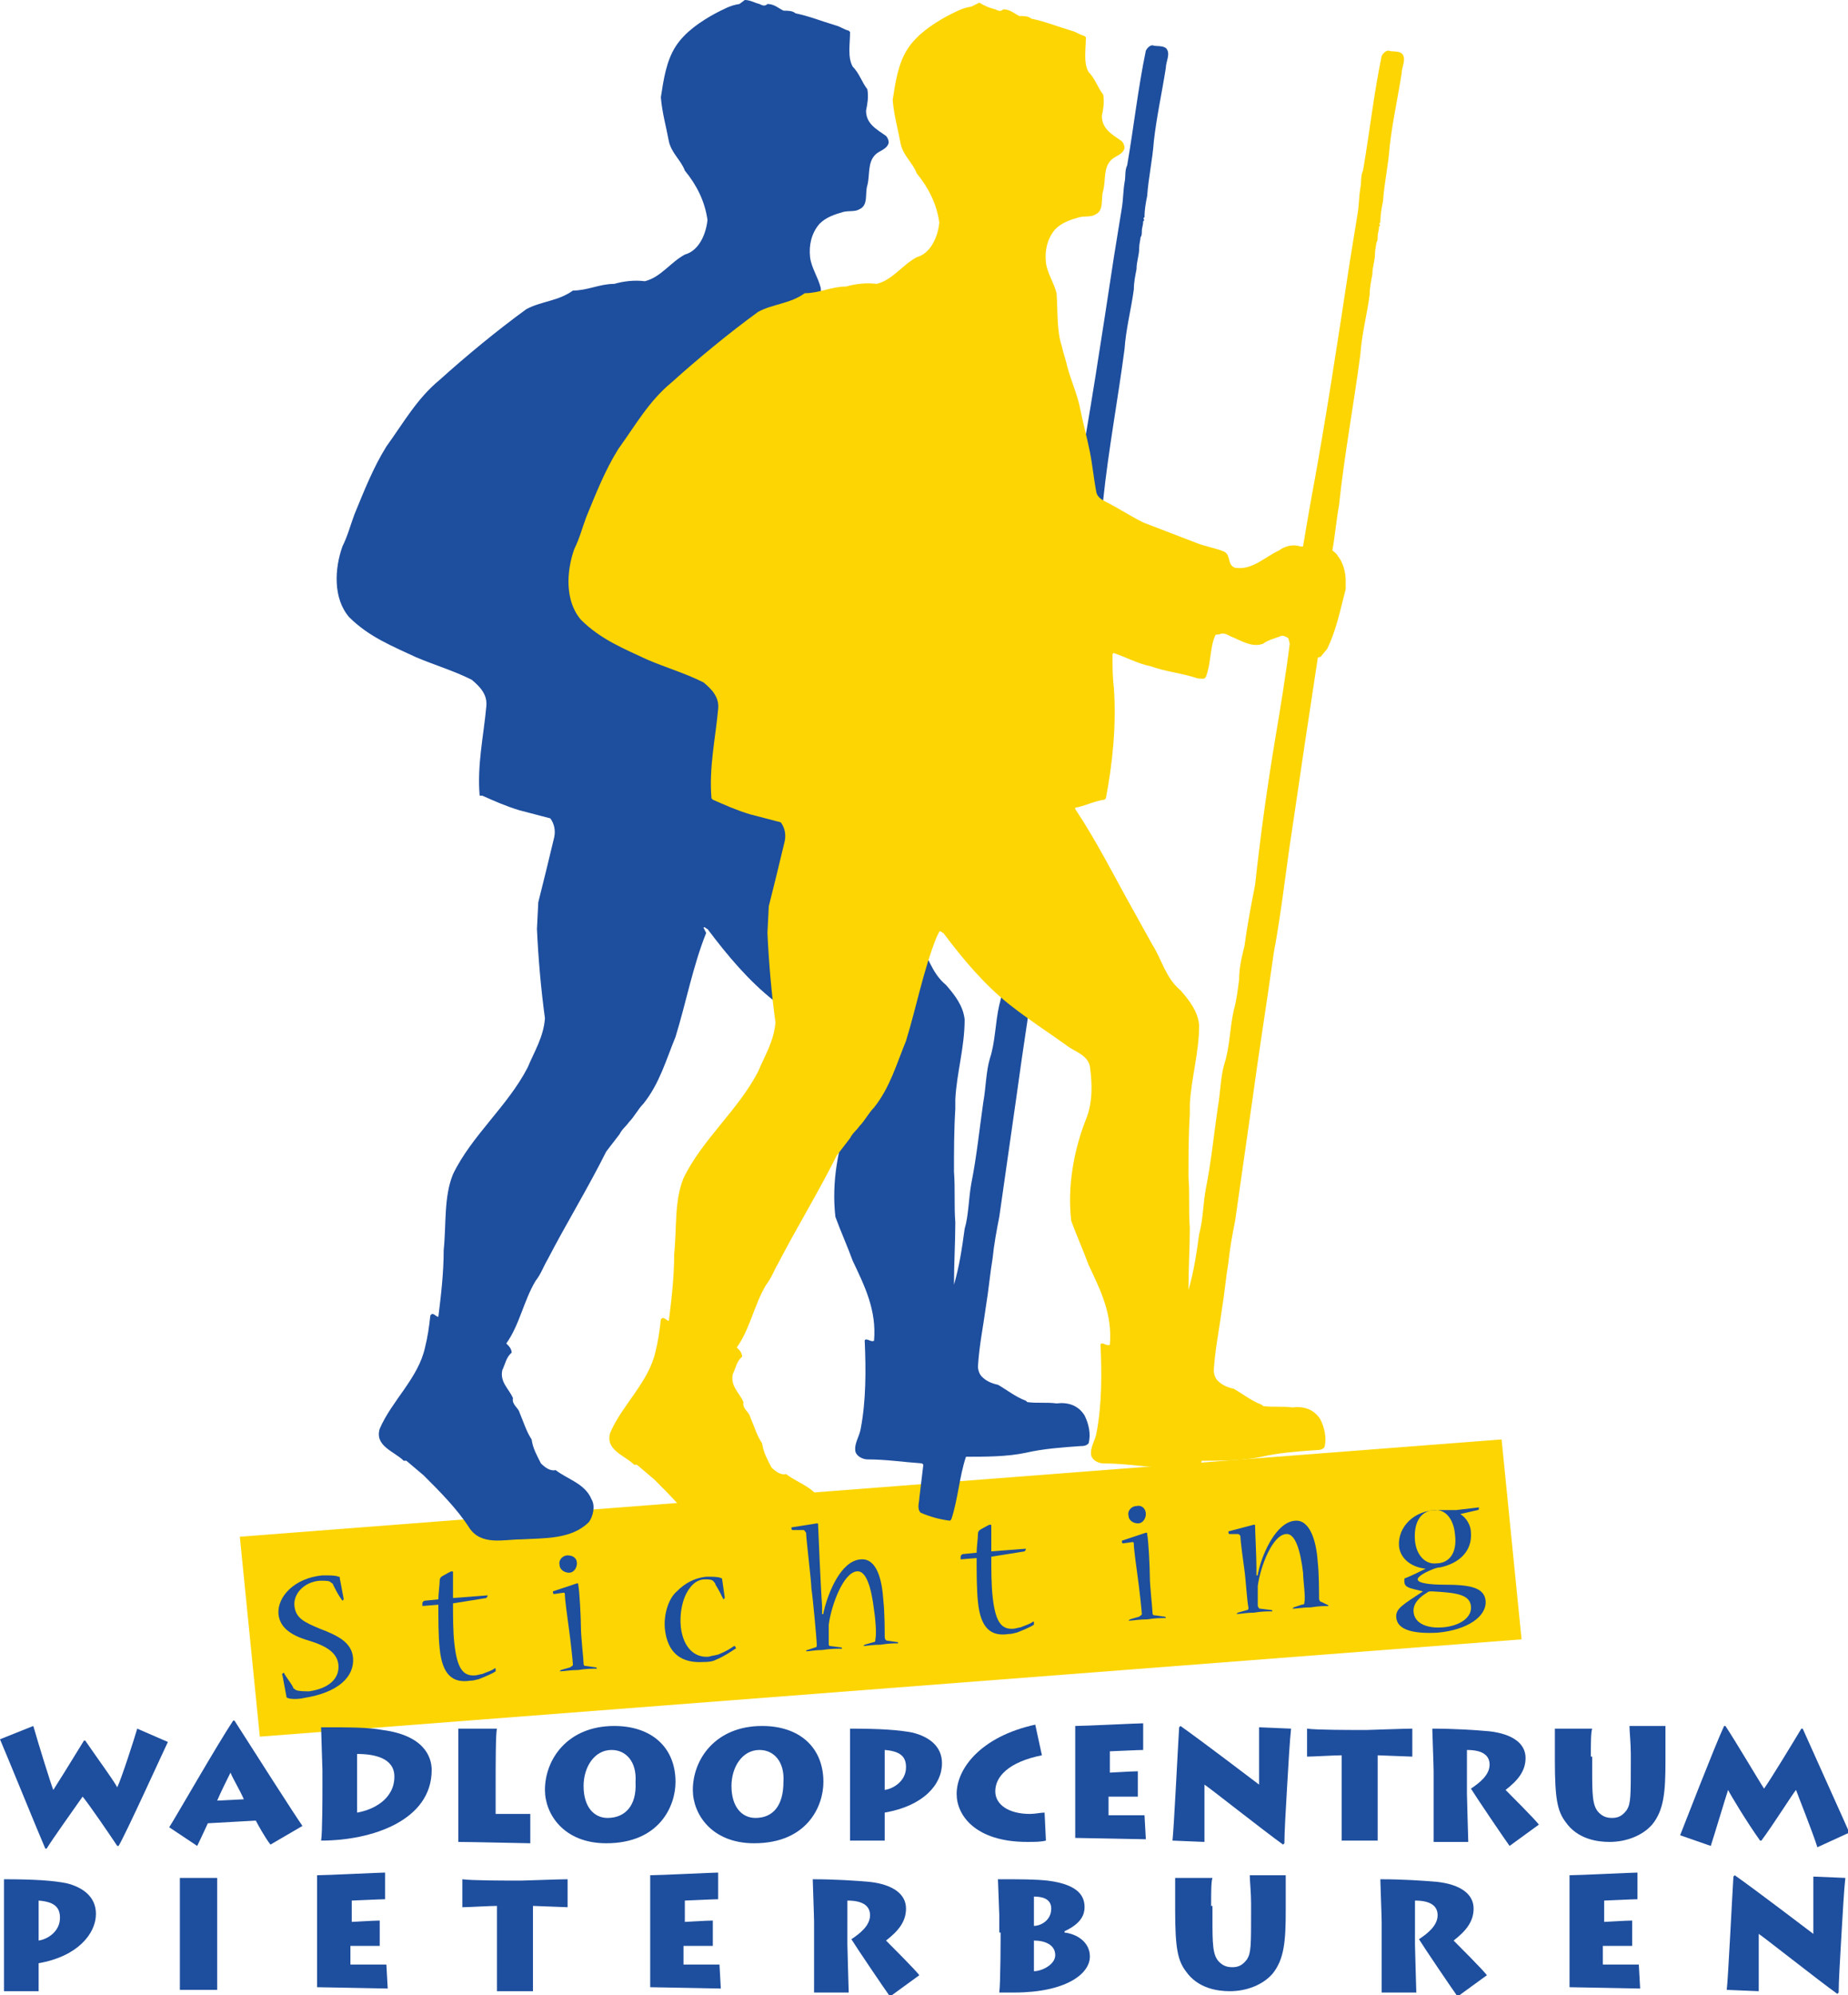 <?xml version="1.0" encoding="utf-8"?>
<!-- Generator: Adobe Illustrator 22.1.0, SVG Export Plug-In . SVG Version: 6.00 Build 0)  -->
<svg version="1.1" id="Layer_1" xmlns="http://www.w3.org/2000/svg" xmlns:xlink="http://www.w3.org/1999/xlink" x="0px" y="0px"
	 width="138.7px" height="149.7px" viewBox="0 0 138.7 149.7" style="enable-background:new 0 0 138.7 149.7;" xml:space="preserve"
	>
<style type="text/css">
	.st0{fill-rule:evenodd;clip-rule:evenodd;fill:#FCD502;}
	.st1{fill-rule:evenodd;clip-rule:evenodd;fill:#1E4E9E;}
</style>
<polygon class="st0" points="18,115.3 112.7,108 114.2,123 19.5,130.3 "/>
<path class="st1" d="M74.9,47.4c0.7,0.3,1.5,0.8,2.3,0.5c0.4-0.3,0.9-0.4,1.4-0.6c0.2,0,0.4,0.1,0.5,0.2l0.1,0.4
	c-0.3,2.4-0.7,4.8-1.1,7.2c-0.6,3.6-1.1,7.2-1.5,10.9c-0.3,1.5-0.6,3.1-0.8,4.6c-0.2,0.8-0.4,1.6-0.4,2.5c-0.1,0.8-0.2,1.6-0.4,2.3
	c-0.3,1.3-0.3,2.8-0.7,4c-0.3,1-0.3,2.2-0.5,3.3c-0.3,2.1-0.5,4.1-0.9,6.1c-0.2,1.1-0.2,2.4-0.5,3.4c-0.2,1.5-0.4,2.8-0.8,4.2
	c0-1.6,0.1-3.2,0.1-4.7c-0.1-1.2,0-2.5-0.1-3.8c0-1.5,0-3.1,0.1-4.7l0-0.7c0.1-2,0.7-3.9,0.7-6c-0.1-1-0.7-1.8-1.4-2.6
	c-1.1-0.9-1.4-2.3-2.1-3.4c-0.5-0.9-1-1.8-1.5-2.7c-1.4-2.5-2.7-5.1-4.3-7.5c0,0,0-0.1,0-0.1c0.7-0.1,1.4-0.5,2.2-0.6l0.1-0.1
	c0.5-2.6,0.8-5.5,0.6-8.3c-0.1-0.8-0.1-1.6-0.1-2.4c0-0.1,0-0.2,0.1-0.2c0.9,0.3,1.8,0.8,2.8,1c1.1,0.4,2.3,0.5,3.5,0.9
	c0.2,0,0.5,0.1,0.6-0.1c0.4-1,0.3-2.2,0.7-3.1c0-0.1,0.2-0.1,0.3-0.1C74.2,46.9,74.5,47.3,74.9,47.4z M57,0.3c0.2,0.1,0.4,0.2,0.6,0
	c0.5,0,0.8,0.3,1.2,0.5c0.3,0,0.7,0,0.9,0.2c1,0.2,2,0.6,3,0.9c0.4,0.1,0.6,0.3,1,0.4l0.1,0.1c0,0.9-0.2,1.9,0.2,2.6
	c0.5,0.5,0.7,1.2,1.1,1.7c0.1,0.6,0,1.1-0.1,1.6c0,1,0.8,1.4,1.5,1.9c0.1,0.1,0.2,0.3,0.2,0.5c-0.1,0.5-0.7,0.6-1,0.9
	c-0.6,0.6-0.4,1.5-0.6,2.3c-0.2,0.6,0.1,1.5-0.6,1.8c-0.3,0.2-0.8,0.1-1.2,0.2c-0.7,0.2-1.3,0.4-1.8,0.9c-0.6,0.7-0.8,1.6-0.7,2.5
	c0.1,0.8,0.6,1.5,0.8,2.3c0.1,1.4,0,2.8,0.4,4c0.1,0.5,0.3,1,0.4,1.5c0.3,1.1,0.8,2.2,1,3.3c0.2,1,0.5,2.1,0.7,3.1
	c0.2,1,0.3,2.1,0.5,3.1c0.1,0.3,0.4,0.5,0.6,0.6c1,0.5,1.9,1.1,2.9,1.6c1.3,0.5,2.6,1,3.9,1.5c0.7,0.3,1.5,0.4,2.2,0.7
	c0.5,0.3,0.2,1,0.8,1.2c1.3,0.2,2.2-0.8,3.3-1.3c0.4-0.3,1-0.5,1.6-0.3c0.1,0,0.2,0,0.2,0c0.2-1.2,0.4-2.4,0.6-3.5
	c1.1-5.9,2-11.9,2.9-17.8c0.2-1.3,0.4-2.4,0.6-3.7c0.1-0.6,0.1-1.3,0.2-1.9c0.1-0.4,0-0.9,0.2-1.3c0.5-2.9,0.8-5.7,1.4-8.6
	c0.1-0.2,0.3-0.4,0.5-0.4c0.3,0.1,0.7,0,1,0.2c0.4,0.4,0,1,0,1.5c-0.3,1.9-0.7,3.7-0.9,5.5c-0.1,1.4-0.4,2.7-0.5,4.1
	c-0.1,0.5-0.2,1-0.2,1.6c-0.2,0.1,0.1,0.2-0.1,0.3c0,0.3-0.1,0.5-0.1,0.7c0,0.2,0,0.4-0.1,0.5c0,0.2-0.1,0.5-0.1,0.8
	c0,0.6-0.2,1-0.2,1.6c-0.1,0.5-0.2,1-0.2,1.5c-0.2,1.5-0.6,3-0.7,4.5c-0.5,3.8-1.2,7.5-1.6,11.3c-0.2,1.1-0.3,2.3-0.5,3.4
	c0.1,0.1,0.3,0.2,0.4,0.4c0.4,0.5,0.6,1.2,0.6,1.9v0.6c-0.4,1.5-0.7,3.1-1.4,4.5l-0.5,0.6c-0.1,0-0.2,0-0.2,0.1l-1,6.6l-0.9,6.2
	c-0.5,3.2-0.8,6.2-1.4,9.4c-0.5,3.6-1.1,7.3-1.6,11l-1.3,9.1c-0.2,1-0.4,2.1-0.5,3.1c-0.2,1.2-0.3,2.4-0.5,3.6
	c-0.2,1.5-0.5,2.9-0.6,4.5c0,0.3,0.1,0.6,0.3,0.8c0.3,0.3,0.7,0.5,1.2,0.6c0.7,0.4,1.3,0.9,2.1,1.2l0.1,0.1c0.7,0.1,1.5,0,2.2,0.1
	c0.8-0.1,1.6,0.1,2.1,0.9c0.3,0.6,0.5,1.4,0.3,2.1c-0.2,0.2-0.4,0.2-0.6,0.2c-1.4,0.1-2.8,0.2-4.1,0.5c-1.4,0.3-3,0.3-4.5,0.3
	c-0.5,1.5-0.6,3.2-1.1,4.7l-0.1,0.1c-0.8-0.1-1.5-0.3-2.2-0.6c-0.3-0.3-0.1-0.8-0.1-1.1c0.1-0.8,0.2-1.7,0.3-2.5l-0.1-0.1
	c-1.4-0.1-2.7-0.3-4.1-0.3c-0.3,0-0.8-0.2-0.9-0.6c-0.1-0.6,0.3-1.1,0.4-1.7c0.4-2.1,0.4-4.4,0.3-6.6c0-0.1,0.1-0.1,0.1-0.1
	c0.2,0,0.4,0.2,0.6,0.1c0.2-2.3-0.7-4.1-1.6-6c-0.4-1.1-0.9-2.2-1.3-3.3c-0.3-2.6,0.2-5.3,1.1-7.6c0.5-1.2,0.5-2.6,0.3-4
	c-0.2-0.9-1.2-1.1-1.8-1.6c-1.4-1-2.8-1.9-4.2-3c-1.9-1.5-3.5-3.4-5-5.4c-0.1,0-0.2-0.2-0.3-0.1L53,70c-1,2.5-1.5,5.2-2.3,7.8
	c-0.7,1.7-1.2,3.5-2.4,5c-0.4,0.4-0.7,1-1.1,1.4c-0.2,0.3-0.5,0.5-0.7,0.9l-1,1.3c-1.4,2.8-3,5.4-4.4,8.1c-0.3,0.5-0.5,1.1-0.9,1.6
	c-0.9,1.5-1.2,3.3-2.2,4.7c0.2,0.2,0.4,0.4,0.4,0.7c-0.4,0.3-0.5,0.9-0.7,1.3c-0.2,0.9,0.5,1.4,0.8,2.1c-0.1,0.5,0.4,0.7,0.5,1.1
	c0.3,0.7,0.5,1.4,0.9,2c0.1,0.7,0.4,1.2,0.7,1.8c0.3,0.3,0.7,0.6,1.1,0.5c0.9,0.7,2.2,1,2.7,2.2c0.3,0.5,0.1,1.3-0.2,1.7
	c-1.3,1.3-3.3,1.2-5.1,1.3c-1.3,0-3,0.5-3.9-0.9c-0.9-1.4-2.2-2.7-3.4-3.9l-1.3-1.1l-0.2,0c-0.7-0.7-2.2-1.1-1.8-2.4
	c0.9-2.1,2.9-3.8,3.4-6.1c0.2-0.8,0.3-1.5,0.4-2.4c0.2-0.3,0.4,0.1,0.6,0.1c0.2-1.6,0.4-3.3,0.4-5c0.2-1.9,0-4,0.7-5.7
	c1.4-2.9,4.1-5.1,5.6-8c0.5-1.2,1.2-2.3,1.3-3.7c-0.3-2.2-0.5-4.5-0.6-6.7l0.1-2c0.4-1.6,0.8-3.2,1.2-4.9c0.1-0.5,0-1-0.3-1.4
	c-0.8-0.2-1.5-0.4-2.3-0.6c-1-0.3-1.9-0.7-2.8-1.1L36,59.7c-0.2-2.3,0.3-4.5,0.5-6.7c0.1-0.9-0.5-1.5-1.1-2
	c-1.4-0.7-2.8-1.1-4.2-1.7c-1.7-0.8-3.5-1.5-5-3c-1.2-1.4-1.1-3.6-0.5-5.3c0.4-0.8,0.6-1.6,0.9-2.4c0.7-1.7,1.4-3.5,2.4-5.1
	c1.3-1.8,2.3-3.6,4-5c2-1.8,4.3-3.7,6.5-5.3c1.1-0.6,2.4-0.6,3.5-1.4c1.1,0,2-0.5,3.1-0.5c0.7-0.2,1.5-0.3,2.3-0.2
	c1.2-0.3,1.9-1.4,3-2c1.1-0.3,1.6-1.6,1.7-2.6c-0.2-1.4-0.8-2.6-1.7-3.7c-0.3-0.8-1-1.3-1.2-2.2c-0.2-1.1-0.5-2.1-0.6-3.3
	c0.2-1.3,0.4-2.7,1.1-3.8c0.7-1.1,1.9-1.9,3-2.5c0.6-0.3,1.1-0.6,1.8-0.7L55.9,0C56.3,0,56.6,0.2,57,0.3z"/>
<path class="st0" d="M92.5,47.8c0.7,0.3,1.5,0.8,2.3,0.5c0.4-0.3,0.9-0.4,1.4-0.6c0.2,0,0.4,0.1,0.5,0.2l0.1,0.4
	c-0.3,2.4-0.7,4.8-1.1,7.2c-0.6,3.6-1.1,7.2-1.5,10.9c-0.3,1.5-0.6,3.1-0.8,4.6c-0.2,0.8-0.4,1.6-0.4,2.5c-0.1,0.8-0.2,1.6-0.4,2.3
	c-0.3,1.3-0.3,2.8-0.7,4c-0.3,1-0.3,2.2-0.5,3.3c-0.3,2.1-0.5,4.1-0.9,6.1c-0.2,1.1-0.2,2.3-0.5,3.4c-0.2,1.5-0.4,2.8-0.8,4.2
	c0-1.6,0.1-3.2,0.1-4.7c-0.1-1.2,0-2.5-0.1-3.8c0-1.5,0-3.1,0.1-4.7l0-0.7c0.1-2,0.7-3.9,0.7-6c-0.1-1-0.7-1.8-1.4-2.6
	c-1.1-0.9-1.4-2.3-2.1-3.4c-0.5-0.9-1-1.8-1.5-2.7c-1.4-2.5-2.7-5.1-4.3-7.5c0,0,0-0.1,0-0.1c0.7-0.1,1.4-0.5,2.2-0.6l0.1-0.1
	c0.5-2.6,0.8-5.5,0.6-8.3c-0.1-0.8-0.1-1.6-0.1-2.4c0-0.1,0-0.2,0.1-0.2c0.9,0.3,1.8,0.8,2.8,1c1.1,0.4,2.3,0.5,3.5,0.9
	c0.2,0,0.5,0.1,0.6-0.1c0.4-1,0.3-2.2,0.7-3.1c0-0.1,0.2-0.1,0.3-0.1C91.9,47.4,92.2,47.7,92.5,47.8z M74.7,0.7
	c0.2,0.1,0.4,0.2,0.6,0c0.5,0,0.8,0.3,1.2,0.5c0.3,0,0.7,0,0.9,0.2c1,0.2,2,0.6,3,0.9c0.4,0.1,0.6,0.3,1,0.4l0.1,0.1
	c0,0.9-0.2,1.9,0.2,2.6c0.5,0.5,0.7,1.2,1.1,1.7c0.1,0.6,0,1.1-0.1,1.6c0,1,0.8,1.4,1.5,1.9c0.1,0.1,0.2,0.3,0.2,0.5
	c-0.1,0.5-0.7,0.6-1,0.9c-0.6,0.6-0.4,1.5-0.6,2.3c-0.2,0.6,0.1,1.5-0.6,1.8c-0.3,0.2-0.8,0.1-1.2,0.2c-0.7,0.2-1.3,0.4-1.8,0.9
	c-0.6,0.7-0.8,1.6-0.7,2.5c0.1,0.8,0.6,1.5,0.8,2.3c0.1,1.4,0,2.8,0.4,4c0.1,0.5,0.3,1,0.4,1.5c0.3,1.1,0.8,2.2,1,3.3
	c0.2,1,0.5,2.1,0.7,3.1c0.2,1,0.3,2.1,0.5,3.1c0.1,0.3,0.4,0.5,0.6,0.6c1,0.5,1.9,1.1,2.9,1.6c1.3,0.5,2.6,1,3.9,1.5
	c0.7,0.3,1.5,0.4,2.2,0.7c0.5,0.3,0.2,1,0.8,1.2c1.3,0.2,2.2-0.8,3.3-1.3c0.4-0.3,1-0.5,1.6-0.3c0.1,0,0.2,0,0.2,0
	c0.2-1.2,0.4-2.4,0.6-3.5c1.1-5.9,2-11.9,2.9-17.8c0.2-1.3,0.4-2.4,0.6-3.7c0.1-0.6,0.1-1.3,0.2-1.9c0.1-0.4,0-0.9,0.2-1.3
	c0.5-2.9,0.8-5.7,1.4-8.6c0.1-0.2,0.3-0.4,0.5-0.4c0.3,0.1,0.7,0,1,0.2c0.4,0.4,0,1,0,1.5c-0.3,1.9-0.7,3.7-0.9,5.5
	c-0.1,1.4-0.4,2.7-0.5,4.1c-0.1,0.5-0.2,1-0.2,1.6c-0.2,0.1,0.1,0.2-0.1,0.3c0,0.3-0.1,0.5-0.1,0.7c0,0.2,0,0.4-0.1,0.5
	c0,0.2-0.1,0.5-0.1,0.8c0,0.6-0.2,1-0.2,1.6c-0.1,0.5-0.2,1-0.2,1.5c-0.2,1.5-0.6,3-0.7,4.5c-0.5,3.8-1.2,7.5-1.6,11.3
	c-0.2,1.1-0.3,2.3-0.5,3.4c0.1,0.1,0.3,0.2,0.4,0.4c0.4,0.5,0.6,1.2,0.6,1.9v0.6c-0.4,1.5-0.7,3.1-1.4,4.5l-0.5,0.6
	c-0.1,0-0.2,0-0.2,0.1l-1,6.6l-0.9,6.1c-0.5,3.2-0.8,6.2-1.4,9.4c-0.5,3.6-1.1,7.3-1.6,11l-1.3,9.1c-0.2,1-0.4,2.1-0.5,3.1
	c-0.2,1.2-0.3,2.4-0.5,3.6c-0.2,1.5-0.5,2.9-0.6,4.5c0,0.3,0.1,0.6,0.3,0.8c0.3,0.3,0.7,0.5,1.2,0.6c0.7,0.4,1.3,0.9,2.1,1.2
	l0.1,0.1c0.7,0.1,1.5,0,2.2,0.1c0.8-0.1,1.6,0.1,2.1,0.9c0.3,0.6,0.5,1.4,0.3,2.1c-0.2,0.2-0.4,0.2-0.6,0.2
	c-1.4,0.1-2.8,0.2-4.1,0.5c-1.4,0.3-3,0.3-4.5,0.3c-0.5,1.5-0.6,3.2-1.1,4.7l-0.1,0.1c-0.8-0.1-1.5-0.3-2.2-0.6
	c-0.3-0.3-0.1-0.8-0.1-1.1c0.1-0.8,0.2-1.7,0.3-2.5l-0.1-0.1c-1.4-0.1-2.7-0.3-4.1-0.3c-0.3,0-0.8-0.2-0.9-0.6
	c-0.1-0.6,0.3-1.1,0.4-1.7c0.4-2.1,0.4-4.4,0.3-6.6c0-0.1,0.1-0.1,0.1-0.1c0.2,0,0.4,0.2,0.6,0.1c0.2-2.3-0.7-4.1-1.6-6
	c-0.4-1.1-0.9-2.2-1.3-3.3c-0.3-2.6,0.2-5.3,1.1-7.6c0.5-1.2,0.5-2.6,0.3-4c-0.2-0.9-1.2-1.1-1.8-1.6c-1.4-1-2.8-1.9-4.2-3
	c-1.9-1.5-3.5-3.4-5-5.4c-0.1,0-0.2-0.2-0.3-0.1l-0.2,0.4c-1,2.5-1.5,5.2-2.3,7.8c-0.7,1.7-1.2,3.5-2.4,5c-0.4,0.4-0.7,1-1.1,1.4
	c-0.2,0.3-0.5,0.5-0.7,0.9l-1,1.3c-1.4,2.8-3,5.4-4.4,8.1c-0.3,0.5-0.5,1.1-0.9,1.6c-0.9,1.5-1.2,3.3-2.2,4.7
	c0.2,0.2,0.4,0.4,0.4,0.7c-0.4,0.3-0.5,0.9-0.7,1.3c-0.2,0.9,0.5,1.4,0.8,2.1c-0.1,0.5,0.4,0.7,0.5,1.1c0.3,0.7,0.5,1.4,0.9,2
	c0.1,0.7,0.4,1.2,0.7,1.8c0.3,0.3,0.7,0.6,1.1,0.5c0.9,0.7,2.2,1,2.7,2.2c0.3,0.5,0.1,1.3-0.2,1.7c-1.3,1.3-3.3,1.2-5.1,1.3
	c-1.3,0-3,0.5-3.9-0.9c-0.9-1.4-2.2-2.7-3.4-3.9l-1.3-1.1l-0.2,0c-0.7-0.7-2.2-1.1-1.8-2.4c0.9-2.1,2.9-3.8,3.4-6.1
	c0.2-0.8,0.3-1.5,0.4-2.4c0.2-0.3,0.4,0.1,0.6,0.1c0.2-1.6,0.4-3.3,0.4-5c0.2-1.9,0-4,0.7-5.7c1.4-2.9,4.1-5.1,5.6-8
	c0.5-1.2,1.2-2.3,1.3-3.7c-0.3-2.2-0.5-4.5-0.6-6.7l0.1-2c0.4-1.6,0.8-3.2,1.2-4.9c0.1-0.5,0-1-0.3-1.4c-0.8-0.2-1.5-0.4-2.3-0.6
	c-1-0.3-1.9-0.7-2.8-1.1l-0.1-0.1c-0.2-2.3,0.3-4.5,0.5-6.7c0.1-0.9-0.5-1.5-1.1-2c-1.4-0.7-2.8-1.1-4.2-1.7c-1.7-0.8-3.5-1.5-5-3
	c-1.2-1.4-1.1-3.6-0.5-5.3c0.4-0.8,0.6-1.6,0.9-2.4c0.7-1.7,1.4-3.5,2.4-5.1c1.3-1.8,2.3-3.6,4-5c2-1.8,4.3-3.7,6.5-5.3
	c1.1-0.6,2.4-0.6,3.5-1.4c1.1,0,2-0.5,3.1-0.5c0.7-0.2,1.5-0.3,2.3-0.2c1.2-0.3,1.9-1.4,3-2c1.1-0.3,1.6-1.6,1.7-2.6
	c-0.2-1.4-0.8-2.6-1.7-3.7c-0.3-0.8-1-1.3-1.2-2.2c-0.2-1.1-0.5-2.1-0.6-3.3c0.2-1.3,0.4-2.7,1.1-3.8c0.7-1.1,1.9-1.9,3-2.5
	c0.6-0.3,1.1-0.6,1.8-0.7l0.6-0.3C74,0.5,74.3,0.6,74.7,0.7z"/>
<g>
	<path class="st1" d="M26.5,124.4c-0.1-1.2-1.2-1.7-2.5-2.2c-1.2-0.5-1.8-0.8-1.9-1.7c-0.1-0.9,0.7-1.8,1.9-1.9c0.4,0,0.7,0,0.8,0.1
		c0.1,0.1,0.2,0.1,0.2,0.2c0.2,0.4,0.4,0.8,0.7,1.2c0,0,0,0,0,0c0,0,0.1-0.1,0.1-0.1l-0.3-1.6c0-0.1,0-0.1-0.1-0.1
		c-0.2-0.1-0.6-0.1-1.2-0.1c-2.1,0.2-3.4,1.6-3.3,2.9c0.1,1,0.9,1.6,2.3,2c1.3,0.4,2.1,0.9,2.2,1.8c0.1,1.1-0.8,1.8-2.2,2
		c-0.3,0-0.8,0-1-0.1c-0.1-0.1-0.2-0.1-0.2-0.2c-0.2-0.4-0.5-0.7-0.7-1.1c0,0,0,0,0,0c0,0-0.2,0.1-0.1,0.2l0.3,1.6
		c0,0.1,0.1,0.1,0.1,0.1c0.2,0.1,0.8,0.1,1.2,0C25.4,127,26.6,125.8,26.5,124.4L26.5,124.4z"/>
	<path class="st1" d="M36.5,119.9c0,0,0.1-0.1,0.1-0.2c0,0,0,0,0,0l-2.6,0.2c0-0.6,0-1.6,0-1.9c0-0.1,0-0.1-0.1-0.1
		c-0.1,0-0.4,0.2-0.6,0.3c-0.2,0.1-0.3,0.2-0.3,0.4c0,0.3-0.1,1-0.1,1.4l-1,0.1c-0.1,0-0.2,0.1-0.2,0.2c0,0.1,0,0.2,0,0.2
		c0,0,0,0,0,0l1.2-0.1c0,1,0,2.4,0.1,3.3c0.2,2,1,2.6,2.3,2.4c0.3,0,0.5-0.1,0.6-0.1c0.5-0.2,1-0.4,1.3-0.6c0,0,0-0.1,0-0.1
		c0-0.1,0-0.2-0.1-0.1c-0.3,0.2-0.7,0.3-0.9,0.4c-0.1,0-0.4,0.1-0.5,0.1c-1,0.1-1.4-0.6-1.6-2.4c-0.1-0.9-0.1-2-0.1-3L36.5,119.9z"
		/>
	<path class="st1" d="M42.6,116.7c-0.4,0-0.7,0.4-0.6,0.7c0,0.4,0.4,0.6,0.7,0.6c0.4,0,0.6-0.4,0.6-0.7
		C43.3,116.9,43,116.7,42.6,116.7L42.6,116.7z M41.5,119.4C41.5,119.4,41.5,119.4,41.5,119.4c0,0.1,0,0.2,0.1,0.2l0.7-0.1
		c0.1,0,0.1,0.1,0.1,0.2c0,0.3,0.2,1.8,0.3,2.5c0.1,0.7,0.3,2.5,0.3,2.7c0,0.1-0.1,0.1-0.2,0.2l-0.7,0.2c0,0-0.1,0.1-0.1,0.1
		c0,0,0,0,0,0c0.3,0,0.8-0.1,1.4-0.1c0.6-0.1,1.1-0.1,1.4-0.1c0,0,0,0,0,0c0,0,0-0.1-0.1-0.1l-0.7-0.1c-0.1,0-0.2,0-0.2-0.2
		c0-0.3-0.2-2-0.2-2.7c0-0.7-0.1-2.7-0.2-3.2c0-0.1,0-0.1-0.1-0.1L41.5,119.4z"/>
	<path class="st1" d="M49.9,122.2c0.2,1.9,1.3,2.6,2.9,2.5c0.6,0,0.8-0.1,1-0.2c0.5-0.2,1.1-0.6,1.4-0.8c0,0,0.1,0,0-0.1
		c0-0.1-0.1-0.1-0.1-0.1c-0.3,0.2-0.6,0.4-1.1,0.6c-0.2,0.1-0.5,0.1-0.8,0.2c-1,0.1-1.9-0.6-2.1-2.2c-0.1-1,0.1-1.8,0.3-2.3
		c0.3-0.7,0.8-1.3,1.5-1.3c0.2,0,0.5,0,0.6,0.1c0.1,0.1,0.2,0.2,0.2,0.3c0.2,0.3,0.4,0.7,0.6,1.1c0,0,0,0,0,0c0,0,0.1-0.1,0.1-0.1
		l-0.2-1.4c0,0,0-0.1-0.1-0.1c-0.2-0.1-0.6-0.1-1.1-0.1c-0.9,0.1-1.6,0.5-2.2,1.1C50.2,119.9,49.8,121.1,49.9,122.2L49.9,122.2z"/>
	<path class="st1" d="M59.4,114.6C59.3,114.6,59.3,114.6,59.4,114.6c0,0.1,0,0.2,0.1,0.2l0.8,0c0.1,0,0.1,0.1,0.2,0.2
		c0,0.4,0.4,3.7,0.4,4.2c0.1,0.6,0.4,3.8,0.4,4.2c0,0.1,0,0.2-0.1,0.2l-0.6,0.2c-0.1,0-0.1,0.1-0.1,0.1c0,0,0,0,0,0
		c0.2,0,0.7-0.1,1.2-0.1c0.6-0.1,1.2-0.1,1.5-0.1c0,0,0,0,0,0c0,0,0-0.1-0.1-0.1l-0.8-0.1c-0.1,0-0.1-0.1-0.1-0.2c0-0.3,0-1,0-1.4
		c0.2-1.5,1.1-3.9,2.1-4c0.7-0.1,1.1,1.2,1.3,2.9c0.1,0.6,0.2,1.8,0.1,2.2c0,0.1,0,0.2-0.1,0.2l-0.7,0.2c0,0-0.1,0.1-0.1,0.1
		c0,0,0,0,0,0c0.2,0,0.7-0.1,1.3-0.1c0.6-0.1,1.1-0.1,1.3-0.1c0,0,0,0,0,0c0-0.1,0-0.1-0.1-0.1l-0.7-0.1c-0.1,0-0.2-0.1-0.2-0.3
		c0-0.4,0-1.8-0.1-2.7c-0.1-1.6-0.5-3.2-1.7-3.1c-1.5,0.1-2.4,2.5-2.7,3.6c0,0.1-0.1,0.3-0.1,0.5l-0.1,0c0-0.2,0-0.4,0-0.6
		c-0.1-1.3-0.3-6-0.3-6.1c0-0.1,0-0.1-0.1-0.1L59.4,114.6z"/>
	<path class="st1" d="M76.9,116.4c0,0,0.1-0.1,0.1-0.2c0,0,0,0,0,0l-2.6,0.2c0-0.6,0-1.6,0-1.9c0-0.1,0-0.1-0.1-0.1
		c-0.1,0-0.4,0.2-0.6,0.3c-0.2,0.1-0.3,0.2-0.3,0.4c0,0.3-0.1,1-0.1,1.4l-1,0.1c-0.1,0-0.2,0.1-0.2,0.2c0,0.1,0,0.2,0,0.2
		c0,0,0,0,0,0l1.2-0.1c0,1,0,2.4,0.1,3.3c0.2,2,1,2.6,2.3,2.4c0.3,0,0.5-0.1,0.6-0.1c0.5-0.2,1-0.4,1.3-0.6c0,0,0-0.1,0-0.1
		c0-0.1,0-0.2-0.1-0.1c-0.3,0.2-0.7,0.3-0.9,0.4c-0.1,0-0.4,0.1-0.5,0.1c-1,0.1-1.4-0.6-1.6-2.4c-0.1-0.9-0.1-2-0.1-3L76.9,116.4z"
		/>
	<path class="st1" d="M85.3,113c-0.4,0-0.7,0.4-0.6,0.7c0,0.4,0.4,0.6,0.7,0.6c0.4,0,0.6-0.4,0.6-0.7C86,113.2,85.7,112.9,85.3,113
		L85.3,113z M84.2,115.6C84.2,115.6,84.1,115.7,84.2,115.6c0,0.1,0,0.2,0.1,0.2l0.7-0.1c0.1,0,0.1,0.1,0.1,0.2
		c0,0.3,0.2,1.8,0.3,2.5c0.1,0.7,0.3,2.5,0.3,2.7c0,0.1-0.1,0.1-0.2,0.2l-0.7,0.2c0,0-0.1,0.1-0.1,0.1c0,0,0,0,0,0
		c0.3,0,0.8-0.1,1.4-0.1c0.6-0.1,1.1-0.1,1.4-0.1c0,0,0,0,0,0c0,0,0-0.1-0.1-0.1l-0.7-0.1c-0.1,0-0.2,0-0.2-0.2c0-0.3-0.2-2-0.2-2.7
		c0-0.7-0.1-2.7-0.2-3.2c0-0.1,0-0.1-0.1-0.1L84.2,115.6z"/>
	<path class="st1" d="M99.2,120.2c-0.1,0-0.2-0.1-0.2-0.3c0-0.4,0-1.9-0.1-2.7c-0.1-1.6-0.6-3.2-1.7-3.1c-1.4,0.1-2.4,2.4-2.7,3.6
		c0,0.1-0.1,0.3-0.1,0.5l-0.1,0c0-0.2,0-0.4,0-0.6c0-0.8-0.1-2.7-0.1-3.1c0-0.1,0-0.1-0.1-0.1l-1.9,0.5c0,0,0,0,0,0.1
		c0,0.1,0.1,0.1,0.1,0.1l0.6,0c0.1,0,0.2,0.1,0.2,0.2c0,0.3,0.2,1.8,0.3,2.5c0.1,0.7,0.2,2.4,0.3,2.8c0,0.1,0,0.2-0.1,0.2l-0.7,0.2
		c0,0-0.1,0.1-0.1,0.1c0,0,0,0,0,0c0.3,0,0.7-0.1,1.3-0.1c0.6-0.1,1-0.1,1.4-0.1c0,0,0,0,0,0c0,0,0-0.1-0.1-0.1l-0.8-0.1
		c-0.1,0-0.1,0-0.2-0.2c0-0.3,0-1.1,0-1.5c0.2-1.5,1.1-3.8,2.1-3.9c0.7-0.1,1.1,1.2,1.3,2.9c0,0.5,0.2,1.9,0.1,2.2
		c0,0.1,0,0.2-0.2,0.2l-0.6,0.2c0,0-0.1,0.1-0.1,0.1c0,0,0,0,0,0c0.3,0,0.8-0.1,1.4-0.1c0.6-0.1,1-0.1,1.3-0.1c0,0,0,0,0,0
		c0,0,0-0.1-0.1-0.1L99.2,120.2z"/>
	<path class="st1" d="M105,116c0.1,1,1,1.6,2,1.7c-0.4,0.2-1,0.5-1.5,0.7c-0.1,0-0.1,0.1-0.1,0.2c0,0.3,0.1,0.4,0.3,0.5
		c0.2,0.1,0.7,0.2,1.1,0.3c-1.5,1-2.1,1.3-2,2c0.1,0.9,1.3,1.2,3.1,1.1c2.2-0.2,3.7-1.2,3.6-2.4c-0.1-1-1.2-1.2-3.1-1.2
		c-1,0-2-0.1-2-0.4c0-0.2,0.5-0.5,1-0.7c0.2-0.1,0.5-0.2,0.7-0.2c1.4-0.3,2.4-1.2,2.3-2.6c0-0.5-0.3-1.1-0.8-1.4l1.3-0.3
		c0.1,0,0.1-0.1,0.1-0.2c0,0,0,0,0,0l-1.7,0.2c-0.1,0-0.2,0-0.4,0c-0.2,0-0.6,0-1,0C106.1,113.3,104.9,114.6,105,116L105,116z
		 M107.8,117.3c-0.8,0.1-1.5-0.6-1.6-1.7c-0.1-1.2,0.3-2.2,1.4-2.3c0.9-0.1,1.5,0.7,1.6,1.8C109.4,116.6,108.7,117.3,107.8,117.3
		L107.8,117.3z M108.3,122.1c-1.2,0.1-2.1-0.3-2.2-1.1c-0.1-0.7,0.5-1.2,1-1.5c0.1-0.1,0.2-0.1,0.4-0.1c1.7,0.1,2.8,0.2,2.9,1.1
		C110.5,121.4,109.5,122,108.3,122.1L108.3,122.1z"/>
</g>
<g>
	<path class="st1" d="M10.3,129.7c-0.2,0.7-1.2,3.8-1.5,4.4h0c-0.4-0.7-1.3-1.9-2.4-3.5H6.3c-1.1,1.8-2.1,3.4-2.3,3.7
		c-0.2-0.5-1.1-3.4-1.5-4.8L0,130.5c0.6,1.4,3,7.3,3.4,8.2h0.1c0.5-0.8,2-2.9,2.7-3.9c0.5,0.6,2,2.8,2.6,3.7h0.1
		c0.5-0.8,3.5-7.4,3.7-7.8L10.3,129.7z"/>
	<path class="st1" d="M14.8,138.5c0.3-0.6,0.7-1.5,0.8-1.7l3.6-0.2c0.1,0.2,0.7,1.3,1.1,1.8l2.4-1.4c-0.5-0.7-3.7-5.7-5.1-7.9h-0.1
		c-1.2,1.8-4.4,7.4-4.8,8L14.8,138.5z M16.3,135.1c0.3-0.7,0.7-1.5,1-2.1c0.2,0.5,0.7,1.3,1,2L16.3,135.1z"/>
	<path class="st1" d="M24.2,134.3c0,0.3,0,3.3-0.1,3.8c3.8,0,8.3-1.5,8.3-5.3c0-1-0.6-2.6-3.7-3c-1.1-0.2-2.4-0.2-4.6-0.2
		c0,0.3,0.1,3,0.1,3.2V134.3z M26.8,131.6c1.3,0,2.8,0.3,2.8,1.7c0,1.7-1.6,2.5-2.8,2.7V131.6z"/>
	<path class="st1" d="M34.4,129.7c0,0.2,0,3.2,0,3.4v1.6c0,0.3,0,2.8,0,3.5c1,0,5.1,0.1,5.4,0.1l0-2.2c-1,0-2.4,0-2.6,0v-2.2
		c0-1.5,0-3.9,0.1-4.2H34.4z"/>
	<path class="st1" d="M45.5,138.3c4,0,5.2-2.8,5.2-4.6c0-2.6-1.8-4.2-4.6-4.2c-3.5,0-5.2,2.5-5.2,4.8
		C40.9,136.1,42.3,138.3,45.5,138.3z M45.6,136.4c-1,0-1.8-0.8-1.8-2.4c0-1.4,0.8-2.7,2.1-2.7c1.1,0,1.9,0.9,1.8,2.4
		C47.8,135.5,46.9,136.4,45.6,136.4z"/>
	<path class="st1" d="M56.6,138.3c4,0,5.2-2.8,5.2-4.6c0-2.6-1.8-4.2-4.6-4.2c-3.5,0-5.2,2.5-5.2,4.8
		C52,136.1,53.4,138.3,56.6,138.3z M56.7,136.4c-1,0-1.8-0.8-1.8-2.4c0-1.4,0.8-2.7,2.1-2.7c1.1,0,1.9,0.9,1.8,2.4
		C58.8,135.5,58,136.4,56.7,136.4z"/>
	<path class="st1" d="M66.4,138.1c0-0.3,0-1.5,0-1.8V136c2.9-0.5,4.3-2.1,4.3-3.7c0-1.3-1-2-2.2-2.3c-1-0.2-2.4-0.3-4.7-0.3
		c0,0.2,0,2.6,0,2.9v1.3c0,0.8,0,3.7,0,4.2H66.4z M66.4,131.3c1.3,0.1,1.6,0.6,1.6,1.3c0,1-0.9,1.6-1.6,1.7V131.3z"/>
	<path class="st1" d="M78.4,136c-0.3,0-0.7,0.1-1.1,0.1c-1.6,0-2.6-0.7-2.6-1.7c0-1.1,1-2.2,3.5-2.7l-0.5-2.3
		c-4.1,0.9-5.9,3.3-5.9,5.2c0,1.6,1.4,3.6,5.3,3.6c0.6,0,1,0,1.4-0.1L78.4,136z"/>
	<path class="st1" d="M85.9,136.2c-0.6,0-2.4,0-2.7,0v-1.4c0.3,0,1.8,0,2.2,0l0-1.9c-0.5,0-1.9,0.1-2.1,0.1v-1.6
		c0.2,0,2.1-0.1,2.5-0.1l0-2c-0.4,0-4.4,0.2-5.1,0.2c0,0.3,0,3.2,0,3.4v1.6c0,0.3,0,2.8,0,3.4c0.6,0,4.9,0.1,5.3,0.1L85.9,136.2z"/>
	<path class="st1" d="M90.4,138.2c0-0.4,0-3.8,0-4.3c0.2,0.1,4.5,3.5,5.9,4.5l0.1-0.1c0-0.8,0.1-2.5,0.2-4.2
		c0.1-1.7,0.2-3.5,0.3-4.4l-2.4-0.1c0,0.5,0,3.7,0,4.3c-0.4-0.3-4.2-3.2-5.9-4.4l-0.1,0.1c-0.1,1.6-0.4,7.7-0.5,8.5L90.4,138.2z"/>
	<path class="st1" d="M103.4,138.1c0-0.2,0-1.9,0-3.1v-3.3c0.2,0,2.4,0.1,2.6,0.1v-2.1c-0.6,0-3.2,0.1-3.4,0.1h-1
		c-0.1,0-2.9,0-3.5-0.1v2.1c0.4,0,2.1-0.1,2.6-0.1v3.1c0,1.3,0,3,0,3.3H103.4z"/>
	<path class="st1" d="M110.1,131.3c1.3,0,1.7,0.5,1.7,1.1c0,0.8-0.8,1.4-1.4,1.8c0.3,0.5,2.6,3.9,2.9,4.3l2.2-1.6
		c-0.3-0.4-2.1-2.2-2.5-2.6c0.9-0.7,1.5-1.4,1.5-2.4c0-1.1-1-1.8-2.7-2c-1.1-0.1-2.7-0.2-4.3-0.2c0,0.2,0.1,2.8,0.1,3.2v1
		c0,0.2,0,4,0,4.3h2.6c0-0.2-0.1-3.2-0.1-3.6V131.3z"/>
	<path class="st1" d="M119.4,131.8c0-1.1,0-1.8,0.1-2.1h-2.8c0,0.3,0,1.3,0,1.8v0.6c0,2.9,0.2,3.8,0.8,4.6c0.9,1.3,2.4,1.5,3.3,1.5
		c1.3,0,2.5-0.5,3.2-1.3c0.9-1.1,1-2.5,1-4.8v-0.5c0-0.9,0-1.8,0-2.1h-2.7c0,0.4,0.1,1.3,0.1,2.1v0.5c0,2.7,0,3.2-0.3,3.7
		c-0.3,0.4-0.6,0.6-1.1,0.6c-0.4,0-0.7-0.1-1-0.4c-0.5-0.5-0.5-1.4-0.5-3.3V131.8z"/>
	<path class="st1" d="M128.4,138.5c0.2-0.6,1.1-3.6,1.3-4.2c0.2,0.4,1.4,2.4,2.4,3.8h0.1c0.9-1.2,2.4-3.6,2.6-3.8
		c0.1,0.3,1.3,3.3,1.6,4.3l2.4-1.1c-0.3-0.7-2.7-6-3.5-7.8h-0.1c-0.6,1-2.3,3.8-2.8,4.5c-0.4-0.6-2.1-3.5-2.9-4.7h-0.1
		c-0.7,1.5-3.1,7.7-3.3,8.2L128.4,138.5z"/>
</g>
<g>
	<path class="st1" d="M2.9,149.4c0-0.3,0-1.5,0-1.8v-0.3c2.9-0.5,4.3-2.2,4.3-3.7c0-1.3-1-2-2.2-2.3c-1-0.2-2.4-0.3-4.7-0.3
		c0,0.2,0,2.6,0,2.9v1.3c0,0.8,0,3.7,0,4.2H2.9z M2.9,142.6c1.3,0.1,1.6,0.6,1.6,1.3c0,1-0.9,1.6-1.6,1.7V142.6z"/>
	<path class="st1" d="M16.3,144.5c0-1.4,0-3.4,0-3.6h-2.8c0,0.3,0,3.3,0,3.5v1.3c0,0.3,0,3.1,0,3.6h2.8c0-0.3,0-2.4,0-3.6V144.5z"/>
	<path class="st1" d="M29,147.4c-0.6,0-2.4,0-2.7,0V146c0.3,0,1.8,0,2.2,0l0-1.9c-0.5,0-1.9,0.1-2.1,0.1v-1.6c0.2,0,2.1-0.1,2.5-0.1
		l0-2c-0.4,0-4.4,0.2-5.1,0.2c0,0.3,0,3.2,0,3.4v1.6c0,0.3,0,2.8,0,3.4c0.6,0,4.9,0.1,5.3,0.1L29,147.4z"/>
	<path class="st1" d="M40,149.4c0-0.2,0-1.9,0-3.1V143c0.2,0,2.4,0.1,2.6,0.1v-2.1c-0.6,0-3.2,0.1-3.4,0.1h-1c-0.1,0-2.9,0-3.5-0.1
		v2.1c0.4,0,2.1-0.1,2.6-0.1v3.1c0,1.3,0,3,0,3.3H40z"/>
	<path class="st1" d="M54,147.4c-0.6,0-2.4,0-2.7,0V146c0.3,0,1.8,0,2.2,0l0-1.9c-0.5,0-1.9,0.1-2.1,0.1v-1.6c0.2,0,2.1-0.1,2.5-0.1
		l0-2c-0.4,0-4.4,0.2-5.1,0.2c0,0.3,0,3.2,0,3.4v1.6c0,0.3,0,2.8,0,3.4c0.6,0,4.9,0.1,5.3,0.1L54,147.4z"/>
	<path class="st1" d="M63.6,142.6c1.3,0,1.7,0.5,1.7,1.1c0,0.8-0.8,1.4-1.4,1.8c0.3,0.5,2.6,3.9,2.9,4.3l2.2-1.6
		c-0.3-0.4-2.1-2.2-2.5-2.6c0.9-0.7,1.5-1.4,1.5-2.4c0-1.1-1-1.8-2.7-2c-1.1-0.1-2.7-0.2-4.3-0.2c0,0.2,0.1,2.8,0.1,3.2v1
		c0,0.3,0,4,0,4.3h2.6c0-0.2-0.1-3.2-0.1-3.6V142.6z"/>
	<path class="st1" d="M75.1,145c0,0.2,0,3.8-0.1,4.5h1.1c3.9,0,5.7-1.4,5.7-2.7c0-1.1-1-1.7-1.9-1.8v-0.1c1.3-0.6,1.5-1.3,1.5-1.8
		c0-0.7-0.3-1.7-2.8-2c-1-0.1-1.9-0.1-3.7-0.1c0,0.2,0.1,2.4,0.1,2.7V145z M77.6,145.6c0.8,0,1.6,0.3,1.6,1.1c0,0.7-1,1.2-1.6,1.2
		V145.6z M77.6,142.3c0.5,0,1.3,0.1,1.3,0.9c0,0.9-0.8,1.3-1.3,1.3V142.3z"/>
	<path class="st1" d="M90.9,143c0-1.1,0-1.8,0.1-2.1h-2.8c0,0.3,0,1.3,0,1.8v0.6c0,2.9,0.2,3.8,0.8,4.6c0.9,1.3,2.4,1.5,3.3,1.5
		c1.3,0,2.5-0.5,3.2-1.3c0.9-1.1,1-2.5,1-4.8v-0.5c0-0.9,0-1.8,0-2.1h-2.7c0,0.4,0.1,1.3,0.1,2.1v0.5c0,2.7,0,3.2-0.3,3.7
		c-0.3,0.4-0.6,0.6-1.1,0.6c-0.4,0-0.7-0.1-1-0.4c-0.5-0.5-0.5-1.4-0.5-3.3V143z"/>
	<path class="st1" d="M106.2,142.6c1.3,0,1.7,0.5,1.7,1.1c0,0.8-0.8,1.4-1.4,1.8c0.3,0.5,2.6,3.9,2.9,4.3l2.2-1.6
		c-0.3-0.4-2.1-2.2-2.5-2.6c0.9-0.7,1.5-1.4,1.5-2.4c0-1.1-1-1.8-2.7-2c-1.1-0.1-2.7-0.2-4.3-0.2c0,0.2,0.1,2.8,0.1,3.2v1
		c0,0.3,0,4,0,4.3h2.6c0-0.2-0.1-3.2-0.1-3.6V142.6z"/>
	<path class="st1" d="M123,147.4c-0.6,0-2.4,0-2.7,0V146c0.3,0,1.8,0,2.2,0l0-1.9c-0.5,0-1.9,0.1-2.1,0.1v-1.6
		c0.2,0,2.1-0.1,2.5-0.1l0-2c-0.4,0-4.4,0.2-5.1,0.2c0,0.3,0,3.2,0,3.4v1.6c0,0.3,0,2.8,0,3.4c0.6,0,4.9,0.1,5.3,0.1L123,147.4z"/>
	<path class="st1" d="M132,149.4c0-0.4,0-3.8,0-4.3c0.2,0.1,4.5,3.5,5.9,4.5l0.1-0.1c0-0.8,0.1-2.5,0.2-4.2c0.1-1.7,0.2-3.5,0.3-4.4
		l-2.4-0.1c0,0.5,0,3.7,0,4.3c-0.4-0.3-4.2-3.2-5.9-4.4l-0.1,0.1c-0.1,1.6-0.4,7.7-0.5,8.5L132,149.4z"/>
</g>
</svg>
